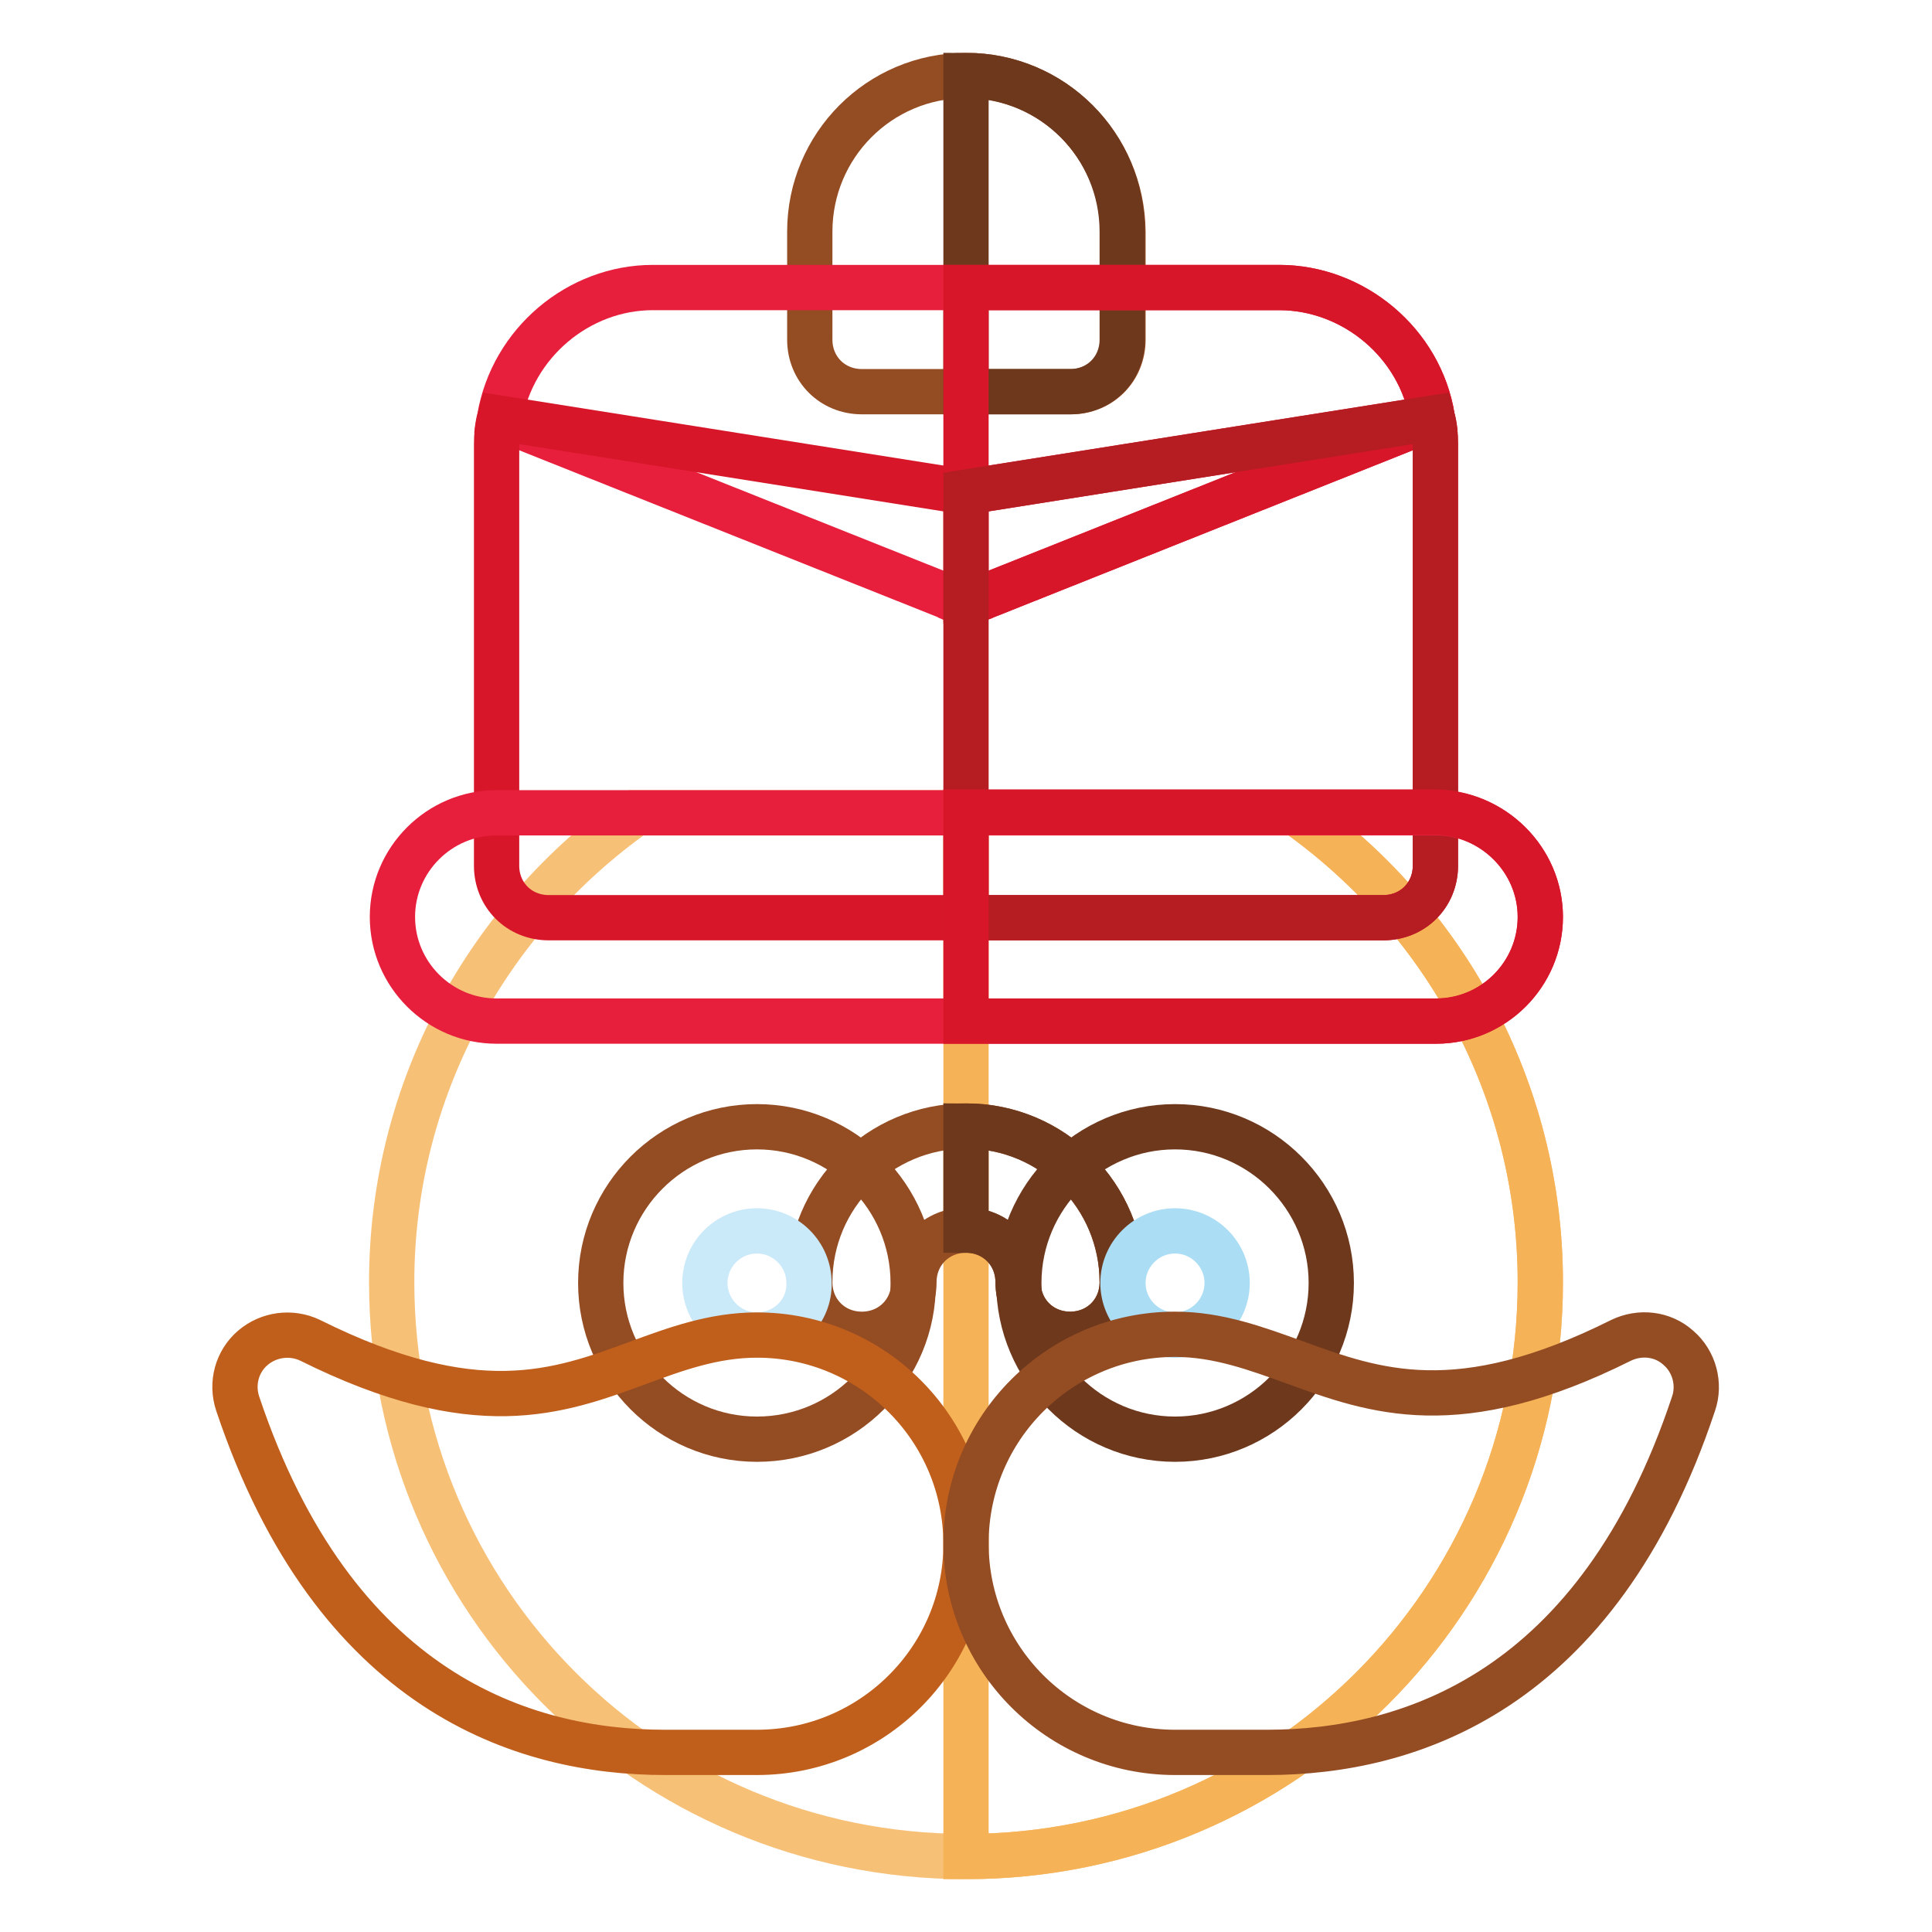 <?xml version="1.0" encoding="utf-8"?>
<!-- Svg Vector Icons : http://www.onlinewebfonts.com/icon -->
<!DOCTYPE svg PUBLIC "-//W3C//DTD SVG 1.1//EN" "http://www.w3.org/Graphics/SVG/1.1/DTD/svg11.dtd">
<svg version="1.1" xmlns="http://www.w3.org/2000/svg" xmlns:xlink="http://www.w3.org/1999/xlink" x="0px" y="0px" viewBox="0 0 256 256" enable-background="new 0 0 256 256" xml:space="preserve">
<g> <path stroke-width="6" fill-opacity="0" stroke="#f7c077"  d="M204.1,169.9c0,42-34,76.1-76.1,76.1s-76.1-34-76.1-76.1c0-25.7,12.9-48.4,32.4-62.2h87.4 C191.2,121.5,204.1,144.2,204.1,169.9z"/> <path stroke-width="6" fill-opacity="0" stroke="#f5b257"  d="M204.1,169.9c0,42-34,76.1-76.1,76.1V107.7h43.7C191.2,121.5,204.1,144.2,204.1,169.9z"/> <path stroke-width="6" fill-opacity="0" stroke="#944c23"  d="M128,10c-11.5,0-20.7,9.3-20.7,20.7V45c0,3.9,3,6.9,6.9,6.9h27.7c3.9,0,6.9-3,6.9-6.9V30.7 C148.7,19.3,139.5,10,128,10z"/> <path stroke-width="6" fill-opacity="0" stroke="#6e381c"  d="M148.7,30.7V45c0,3.9-3,6.9-6.9,6.9H128V10C139.5,10,148.7,19.3,148.7,30.7z"/> <path stroke-width="6" fill-opacity="0" stroke="#944c23"  d="M148.7,169.9c0,3.9-3,6.9-6.9,6.9c-3.9,0-6.9-3-6.9-6.9c0-3.9-3-6.9-6.9-6.9c-3.9,0-6.9,3-6.9,6.9 c0,3.9-3,6.9-6.9,6.9c-3.9,0-6.9-3-6.9-6.9c0-11.5,9.3-20.7,20.7-20.7C139.5,149.2,148.7,158.5,148.7,169.9z"/> <path stroke-width="6" fill-opacity="0" stroke="#e71f3c"  d="M189.8,55.4L130.6,79c-0.8,0.4-1.8,0.6-2.6,0.6s-1.8-0.1-2.6-0.6L66.2,55.4c1.7-10,10.5-17.3,20.3-17.3h83 C179.3,38.1,188.2,45.4,189.8,55.4z"/> <path stroke-width="6" fill-opacity="0" stroke="#d71629"  d="M190.2,58.9v55.8c0,3.9-3,6.9-6.9,6.9H72.7c-3.9,0-6.9-3-6.9-6.9V58.9c0-1.2,0.1-2.4,0.4-3.5l61.8,9.8 l61.8-9.8C190.1,56.5,190.2,57.6,190.2,58.9z"/> <path stroke-width="6" fill-opacity="0" stroke="#d71629"  d="M189.8,55.4L130.6,79c-0.8,0.4-1.8,0.6-2.6,0.6V38.1h41.5C179.3,38.1,188.2,45.4,189.8,55.4z"/> <path stroke-width="6" fill-opacity="0" stroke="#b61d22"  d="M190.2,58.9v55.8c0,3.9-3,6.9-6.9,6.9H128V65.2l61.8-9.8C190.1,56.5,190.2,57.6,190.2,58.9z"/> <path stroke-width="6" fill-opacity="0" stroke="#6e381c"  d="M148.7,169.9c0,3.9-3,6.9-6.9,6.9c-3.9,0-6.9-3-6.9-6.9c0-3.9-3-6.9-6.9-6.9v-13.8 C139.5,149.2,148.7,158.5,148.7,169.9z"/> <path stroke-width="6" fill-opacity="0" stroke="#e71f3c"  d="M204.1,121.5c0,7.6-6.2,13.8-13.8,13.8H65.8c-7.6,0-13.8-6.2-13.8-13.8c0-7.6,6.2-13.8,13.8-13.8h124.5 C197.8,107.7,204.1,113.9,204.1,121.5z"/> <path stroke-width="6" fill-opacity="0" stroke="#d71629"  d="M204.1,121.5c0,7.6-6.2,13.8-13.8,13.8H128v-27.7h62.2C197.8,107.7,204.1,113.9,204.1,121.5z"/> <path stroke-width="6" fill-opacity="0" stroke="#6e381c"  d="M155.7,190.7c-11.4,0-20.7-9.3-20.7-20.7c0-11.4,9.3-20.7,20.7-20.7s20.7,9.3,20.7,20.7 C176.4,181.4,167.1,190.7,155.7,190.7z"/> <path stroke-width="6" fill-opacity="0" stroke="#abddf4"  d="M155.7,176.9c-3.8,0-6.9-3.1-6.9-6.9c0-3.8,3.1-6.9,6.9-6.9c3.8,0,6.9,3.1,6.9,6.9 C162.6,173.8,159.5,176.9,155.7,176.9z"/> <path stroke-width="6" fill-opacity="0" stroke="#944c23"  d="M100.3,190.7c-11.4,0-20.7-9.3-20.7-20.7c0-11.4,9.3-20.7,20.7-20.7s20.7,9.3,20.7,20.7 C121.1,181.4,111.8,190.7,100.3,190.7z"/> <path stroke-width="6" fill-opacity="0" stroke="#cae9f9"  d="M100.3,176.9c-3.8,0-6.9-3.1-6.9-6.9c0-3.8,3.1-6.9,6.9-6.9c3.8,0,6.9,3.1,6.9,6.9 C107.3,173.8,104.2,176.9,100.3,176.9z"/> <path stroke-width="6" fill-opacity="0" stroke="#c05f1c"  d="M100.3,232.2H88.1c-18.8,0-43.8-8-56.6-46.2c-0.9-2.7-0.1-5.6,2-7.4c2.1-1.8,5.1-2.2,7.6-1 c21.9,10.9,32.8,6.9,43.4,3c4.9-1.8,10-3.7,15.8-3.7c15.3,0,27.7,12.4,27.7,27.7C128,219.8,115.6,232.2,100.3,232.2z"/> <path stroke-width="6" fill-opacity="0" stroke="#944c23"  d="M167.9,232.2h-12.2c-15.3,0-27.7-12.4-27.7-27.7c0-15.3,12.4-27.7,27.7-27.7c5.7,0,10.8,1.9,15.8,3.7 c10.7,3.9,21.7,7.9,43.3-2.9c2.5-1.2,5.5-0.9,7.6,1c2.1,1.8,2.9,4.8,2,7.4C211.7,224.2,186.7,232.2,167.9,232.2z"/></g>
</svg>